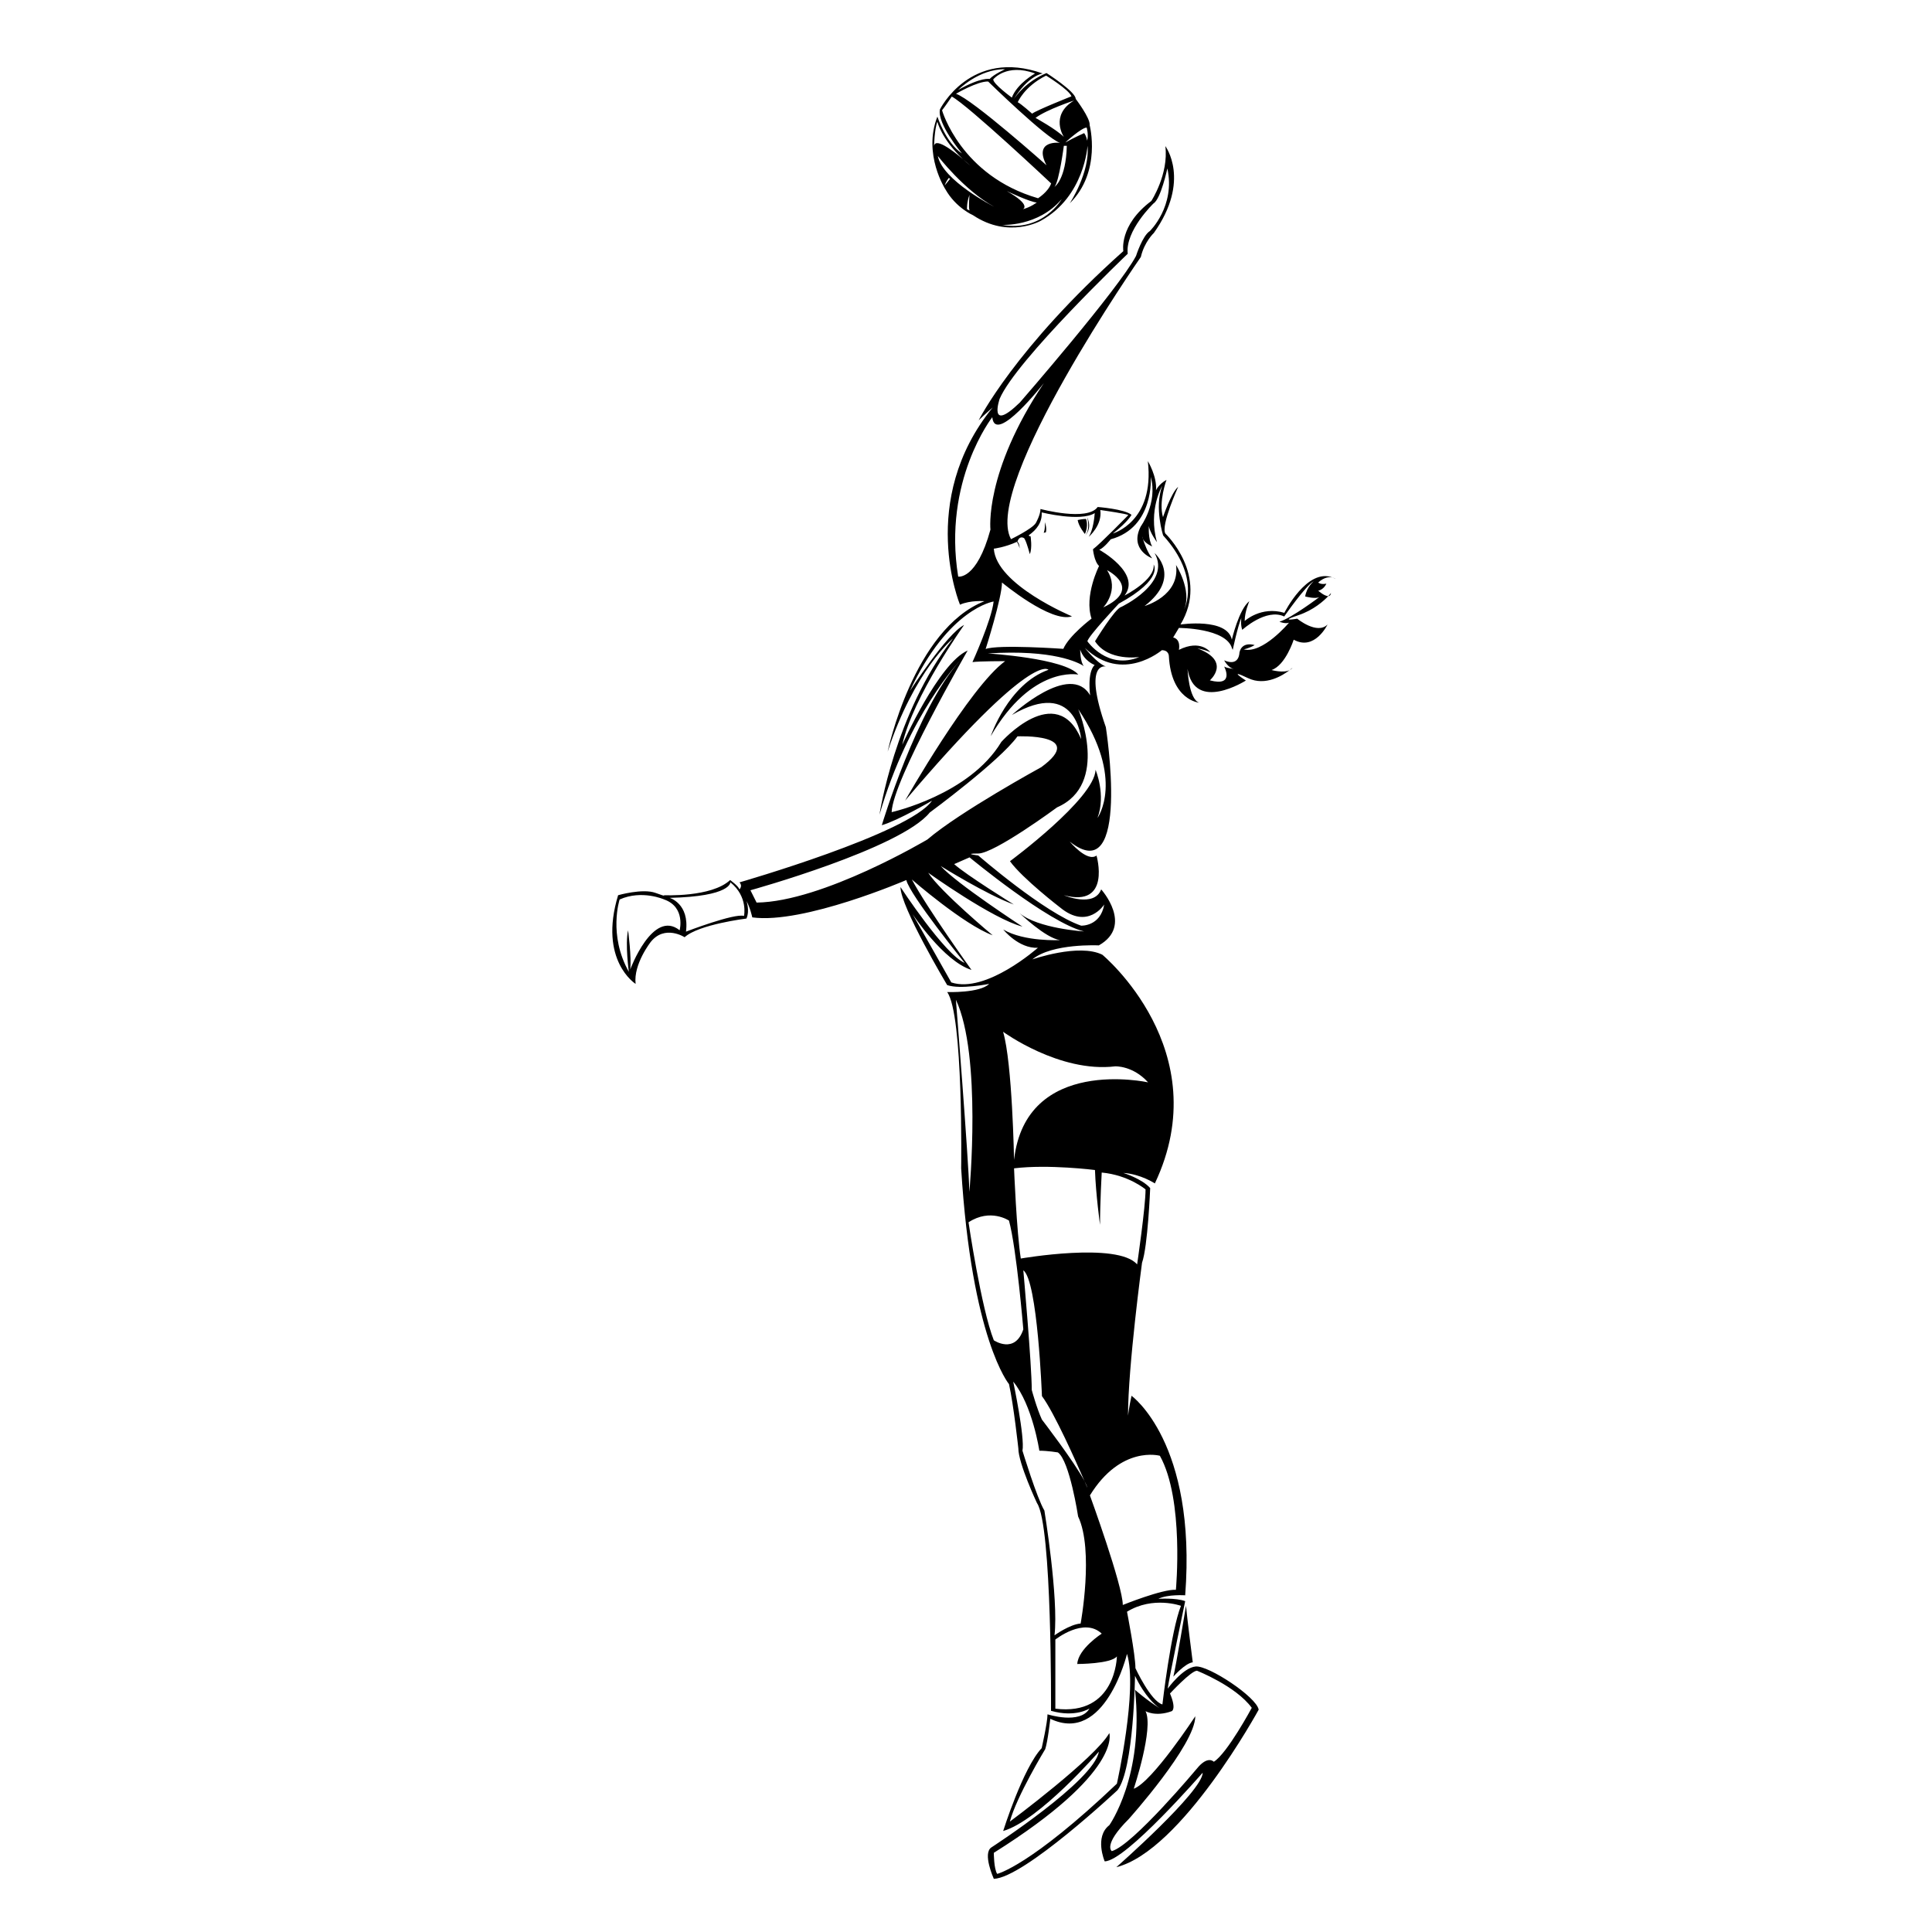 <?xml version="1.0" encoding="utf-8"?>
<!-- Generator: Adobe Illustrator 16.0.0, SVG Export Plug-In . SVG Version: 6.00 Build 0)  -->
<!DOCTYPE svg PUBLIC "-//W3C//DTD SVG 1.1//EN" "http://www.w3.org/Graphics/SVG/1.1/DTD/svg11.dtd">
<svg version="1.1" id="Layer_1" xmlns="http://www.w3.org/2000/svg" xmlns:xlink="http://www.w3.org/1999/xlink" x="0px" y="0px"
	 width="864px" height="864px" viewBox="0 0 864 864" enable-background="new 0 0 864 864" xml:space="preserve">
<g>
	<path d="M435.096,96.219c16.075,10.78,30.448,2.458,30.448,2.458c19.481-10.781,20.804-33.476,20.804-33.476
		c1.136,11.916-7.944,25.721-7.944,25.721c14.377-14.185,8.89-34.989,8.89-34.989c0.38-3.025-6.239-11.727-6.239-11.727
		c0-3.215-13.052-11.537-13.052-11.537c-9.213,3.88-13.718,10.231-14.836,12C459.87,33.603,466.3,32.86,466.3,32.86
		c-32.34-11.537-45.959,16.076-45.959,16.076c-1.323,6.431,9.836,19.669,9.836,19.669c-7.188-4.729-10.971-16.455-10.971-16.455
		c-6.618,16.833,3.595,32.531,3.595,32.531C427.528,93.003,435.096,96.219,435.096,96.219z M433.583,94.138l-1.135-0.566
		c0,0-0.189-3.026,1.135-6.431C433.583,87.141,433.014,92.815,433.583,94.138z M448.145,100.569c0,0,16.075,0.945,26.666-11.537
		C474.811,89.032,466.489,103.785,448.145,100.569z M450.225,85.439c0,0,10.781,5.105,13.429,5.105c0,0-2.647,2.081-6.243,3.028
		C457.41,93.572,461.572,91.869,450.225,85.439z M471.595,83.547c2.084-2.459,4.162-18.346,4.162-18.346c0.756,0,1.324,0,1.324,0
		C476.705,80.333,471.595,83.547,471.595,83.547z M485.972,57.069c0,0,0.945,3.215,0.187,5.863c0,0-0.187-1.892-1.322-3.404
		c0,0-4.728,2.081-8.323,4.161C475.923,64.03,483.891,56.88,485.972,57.069z M475.757,61.229c-3.403-3.404-12.67-8.511-12.67-8.511
		c5.104-3.782,17.208-7.754,17.208-7.754C469.327,51.584,475.757,61.229,475.757,61.229z M467.815,33.806
		c0,0,10.211,6.242,11.347,9.268c0,0-15.698,6.241-17.59,7.754c0,0-5.104-4.539-6.43-5.106
		C455.143,45.721,457.979,38.723,467.815,33.806z M462.897,32.86c0,0-7.944,4.35-10.401,10.78c0,0-8.321-6.051-8.321-8.132
		C444.175,35.508,450.035,28.132,462.897,32.86z M449.469,30.968c0,0-5.011,2.264-6.902,4.345c0,0-3.688-0.941-14.093,4.922
		C428.474,40.236,437.742,30.78,449.469,30.968z M441.904,36.454c0,0,26.098,25.533,32.15,27.424c0,0-12.104-1.512-6.053,10.025
		c0,0-33.097-29.506-40.474-31.964C427.528,41.938,437.173,36.265,441.904,36.454z M421.288,49.314
		c1.513-1.89,4.354-6.138,4.354-6.138c7.377,3.973,44.44,38.859,44.44,38.859c-1.322,3.782-5.863,6.619-5.863,6.619
		C429.61,78.63,421.288,49.314,421.288,49.314z M417.692,65.769c0,0,0.191-8.133,1.514-11.348c0,0,1.704,7.579,11.401,16.722
		c1.963,1.656,3.353,2.948,3.353,2.948c-1.213-0.996-2.327-1.98-3.353-2.948C425.845,67.125,417.692,60.948,417.692,65.769z
		 M444.551,92.437c0,0-23.074-11.726-25.154-22.696C419.396,69.741,431.122,85.061,444.551,92.437z M424.313,79.576l0.567,0.378
		c-0.38,0.567-2.459,3.026-2.459,3.026C423.179,80.899,424.313,79.576,424.313,79.576z"/>
	<path d="M595.239,265.194c0,0-0.424,0.543-1.219,1.377C594.631,266.531,595.102,266.159,595.239,265.194z"/>
	<path d="M593.152,261.02c-2.609,0.522-3.651-0.522-3.651-0.522c2.867-2.548,5.146-2.566,6.49-2.195
		c-11.466-4.537-21.623,15.763-21.623,15.763c-10.437-3.131-17.742,3.652-17.742,3.652c0-4.174,2.087-8.871,2.087-8.871
		c-4.695,3.652-7.827,17.22-7.827,17.22c-2.087-9.914-22.957-6.784-22.957-6.784c13.046-21.917-6.786-40.7-6.786-40.7
		c-2.087-3.653,5.741-20.872,5.741-20.872c-3.129,2.608-6.783,13.566-6.783,13.566c-2.087-6.784,1.564-16.698,1.564-16.698
		c-3.651,2.087-4.695,4.697-4.695,4.697c0.521-6.261-3.651-13.045-3.651-13.045c3.132,27.134-15.655,32.352-15.655,32.352
		c6.782-5.219,8.35-8.349,8.35-8.349c-3.131-2.609-15.133-3.504-15.133-3.504c-4.631,6.549-25.569,0.895-25.569,0.895
		c0,2.609-2.086,6.262-2.086,6.262c-1.567,2.609-11.105,7.234-11.105,7.234c-13.046-24.002,58.067-126.205,58.067-126.205
		c1.564-6.784,5.816-10.733,5.816-10.733c16.697-23.481,5.14-38.839,5.14-38.839c1.564,12.524-6.261,24.525-6.261,24.525
		c-14.612,10.957-12.523,22.438-12.523,22.438c-48.526,43.31-64.704,75.662-64.704,75.662c2.087-2.087,6.264-5.739,6.264-5.739
		c-33.918,41.745-14.611,88.185-14.611,88.185c4.697-2.086,10.957-1.566,10.957-1.566c-31.829,12.523-43.31,67.313-43.31,67.313
		c12.002-36.527,29.221-50.615,29.221-50.615c-26.09,33.396-32.873,78.792-32.873,78.792c13.046-44.875,36.005-68.878,36.005-68.878
		c-19.307,21.395-34.961,73.574-34.961,73.574c7.305-2.087,22.438-10.958,22.438-10.958c-9.914,14.61-86.098,36.527-86.098,36.527
		c1.566,1.565,0,3.13,0,3.13c-0.521-1.565-4.175-4.174-4.175-4.174c-8.349,7.828-29.737,6.784-29.737,6.784s2.081,1.044-3.658-1.043
		c-5.739-2.088-16.697,1.043-16.697,1.043c-8.869,29.221,7.826,39.657,7.826,39.657c-1.043-8.872,6.784-18.785,6.784-18.785
		c6.262-7.827,15.133-2.087,15.133-2.087c6.262-5.74,27.655-8.349,27.655-8.349c1.565-3.652,0-7.827,0-7.827
		c1.565,2.608,2.608,7.306,2.608,7.306c22.959,3.13,68.878-16.699,68.878-16.699c1.566,6.784,26.091,37.049,26.091,37.049
		c-8.871-3.652-28.7-33.917-28.7-33.917c0,8.871,20.872,43.832,20.872,43.832c5.739,2.087,18.785-0.522,18.785-0.522
		c-4.174,4.175-18.785,3.653-18.785,3.653c7.305,9.914,6.262,78.794,6.262,78.794c4.695,76.705,21.395,96.533,21.395,96.533
		c2.087,9.393,4.174,28.699,4.174,28.699c0,6.785,8.35,24.523,8.35,24.523c6.783,9.914,6.261,92.881,6.261,92.881
		c10.959,3.131,17.219-1.043,17.219-1.043c-4.173,7.307-18.783,2.609-18.783,2.609c0,3.652-2.609,15.133-2.609,15.133
		c-8.35,8.869-17.219,37.049-17.219,37.049c16.174-4.697,42.785-35.484,42.785-35.484c-2.086,13.047-48.004,42.789-48.004,42.789
		c-4.177,2.609,1.042,14.088,1.042,14.088c13.568-0.521,55.312-39.658,55.312-39.658c7.305-9.391,7.827-51.135,7.827-51.135
		c4.383,9.166,9.062,13.149,11.033,14.524c-6.303-4.009-11.033-8.265-11.033-8.265c4.174,38.615-11.479,60.531-11.479,60.531
		c-6.783,5.219-2.09,16.174-2.09,16.174c9.393,0,43.834-39.656,43.834-39.656c0,8.35-38.615,42.266-38.615,42.266
		c29.221-7.305,63.659-70.441,63.659-70.441c-1.045-5.742-22.435-19.828-28.176-19.311c-5.741,0.523-12.523,9.916-12.523,9.916
		c0.52-4.174,7.827-39.135,7.827-39.135c-4.176-1.564-12.001-1.043-12.001-1.043c4.174-2.086,12.001-1.566,12.001-1.566
		c5.219-68.355-24.002-89.23-24.002-89.23c-1.045,4.697-1.567,8.873-1.567,8.873c0-21.918,6.264-68.357,6.264-68.357
		c2.609-7.307,3.651-33.395,3.651-33.395c-3.651-4.178-12.002-6.783-12.002-6.783c7.828,0.523,14.088,4.695,14.088,4.695
		c28.18-59.485-23.479-102.273-23.479-102.273c-10.437-5.218-31.307,2.086-31.307,2.086c8.869-7.305,29.739-6.262,29.739-6.262
		c15.655-8.871,1.045-25.046,1.045-25.046c-3.129,8.35-16.697,2.609-16.697,2.609c21.394,5.741,14.61-17.741,14.61-17.741
		c-4.176,3.13-12.001-6.263-12.001-6.263c27.656,21.916,16.175-51.136,16.175-51.136c-10.434-29.743,0-27.133,0-27.133
		c-4.174-1.565-9.392-8.349-9.392-8.349c16.697,16.175,34.438,1.044,34.438,1.044c3.132,0,3.132,2.609,3.132,2.609
		c1.042,19.828,13.565,20.872,13.565,20.872c-4.696-1.566-5.218-15.133-5.218-15.133c3.131,19.828,26.092,5.218,26.092,5.218
		s-8.873-5.74,1.041-1.043c7.753,3.671,15.506-1.271,18.518-3.6c-2.876,1.425-8.08-0.053-8.08-0.053
		c6.263-2.087,9.914-13.566,9.914-13.566c9.395,5.217,15.133-6.784,15.133-6.784c-4.696,4.696-13.565-2.609-13.565-2.609
		s-8.872,1.566,0.52-1.565c6.763-2.254,11.347-6.391,13.392-8.537c-1.7,0.111-4.52-2.421-4.52-2.421
		C592.11,263.629,593.152,261.02,593.152,261.02z M303.938,416.025c-12.045-9.636-22.114,17.551-22.114,17.551
		c0.688-5.163-0.944-17.551-0.944-17.551c-1.377,6.194,0.345,18.583,0.345,18.583c-9.293-16.518-4.13-32.348-4.13-32.348
		c9.98-4.475,19.96,0,19.96,0C306.689,405.701,303.938,416.025,303.938,416.025z M332.726,409.616
		c-4.35-1.298-25.95,7.022-25.95,7.022c1.603-12.593-7.327-15.112-7.327-15.112c27.575-0.607,27.172-6.945,27.172-6.945
		C334.635,400.993,332.726,409.616,332.726,409.616z M447.053,178.328c7.416-17.308,57.276-64.848,57.276-64.848
		c-1.234-10.301,11.537-22.51,11.537-22.51c3.298-2.06,6.182-15.659,6.182-15.659c3.709,16.895-7.828,28.021-7.828,28.021
		c-3.298,2.059-6.182,11.125-6.182,11.125c-7.83,14.834-51.921,65.518-51.921,65.518
		C441.697,193.986,447.053,178.328,447.053,178.328z M428.51,257.856c-7.004-42.854,15.245-71.287,15.245-71.287
		c1.237,12.773,23.076-15.247,23.076-15.247c-26.786,39.97-23.899,65.519-23.899,65.519
		C436.753,259.505,428.51,257.856,428.51,257.856z M338.352,403.636l-2.754-5.506c0,0,67.109-18.584,80.186-34.759
		c0,0,31.316-23.057,39.231-34.069c0,0,31.318-1.376,10.67,13.766c0,0-36.48,19.96-50.935,32.349
		C414.75,375.416,367.947,403.292,338.352,403.636z M427.479,447.091c11.686,24.88,6.032,85.948,6.032,85.948
		C433.134,517.961,427.479,447.091,427.479,447.091z M444.44,599.387c-5.653-14.328-11.307-52.777-11.307-52.777
		c9.801-6.406,18.092-0.752,18.092-0.752c3.395,12.439,6.409,48.629,6.409,48.629C453.867,605.795,444.44,599.387,444.44,599.387z
		 M467.059,675.535c-3.391-5.656-9.806-26.764-9.806-26.764c1.13-6.033-4.142-30.914-4.142-30.914
		c8.671,10.555,11.686,30.91,11.686,30.91c3.771,0,8.295,0.756,8.295,0.756c5.276,3.771,9.048,28.648,9.048,28.648
		c7.162,15.082,1.129,47.877,1.129,47.877c-4.9,0.377-11.686,5.277-11.686,5.277C473.468,714.74,467.059,675.535,467.059,675.535z
		 M457.635,568.096c6.409,4.525,8.327,56.248,8.327,56.248c5.503,7.337,15.447,29.746,19.01,37.955
		c0.663,1.252,1.125,2.3,1.314,3.057c0,0-0.484-1.145-1.314-3.057c-4.626-8.737-19.042-27.479-19.042-27.479
		c-2.262-4.9-4.523-13.213-4.523-13.213C461.406,610.299,457.635,568.096,457.635,568.096z M471.959,764.125c0,0,0-26.768,0-30.914
		c0,0,12.818-10.178,20.733-2.639c0,0-10.553,6.789-10.93,13.572c0,0,15.077,0,17.716-3.393
		C499.479,740.752,499.102,767.516,471.959,764.125z M499.479,797.674c-38.828,36.941-53.529,40.336-53.529,40.336
		c-1.506-2.262-1.509-9.424-1.509-9.424c57.676-36.189,51.646-53.531,51.646-53.531c-6.409,11.309-44.481,39.584-44.481,39.584
		c3.015-11.309,15.83-32.42,15.83-32.42c1.132-3.395,2.262-13.57,2.262-13.57c24.504,11.686,34.305-29.029,34.305-29.029
		C508.902,755.453,499.479,797.674,499.479,797.674z M523.229,757.338c0,0,9.421-10.18,12.062-10.18c0,0,17.342,6.789,24.504,16.59
		c0,0-10.933,20.357-16.965,24.125c0,0-2.639-3.016-7.539,3.014c0,0-28.651,34.305-38.076,36.943c0,0-4.144-2.639,7.542-14.324
		c0,0,29.781-33.172,29.781-45.99c0,0-19.228,29.404-27.52,32.42c0,0,9.045-27.141,5.277-34.682c0,0,4.521,2.639,11.686,0
		C523.982,765.254,526.244,764.5,523.229,757.338z M528.13,718.133c-4.523,11.311-8.295,44.105-8.295,44.105
		c-5.276-1.508-12.062-16.209-12.062-16.209c0-6.033-3.771-25.258-3.771-25.258C515.688,713.607,528.13,718.133,528.13,718.133z
		 M518.706,651.031c10.933,19.604,7.162,59.938,7.162,59.938c-6.033-0.377-23.752,6.785-23.752,6.785
		c0-8.668-14.7-49.006-14.7-49.006C501.363,646.131,518.706,651.031,518.706,651.031z M512.297,531.91
		c0,7.914-3.771,33.549-3.771,33.549c-8.672-10.178-52.021-2.639-52.021-2.639c-1.886-12.062-3.018-40.334-3.018-40.334
		c15.456-1.887,36.189,0.752,36.189,0.752c0.38,10.93,2.262,24.504,2.262,24.504c0-9.801,0.753-23.375,0.753-23.375
		C504.755,525.5,512.297,531.91,512.297,531.91z M498.726,476.871c0,0,7.915-0.379,14.7,7.162c0,0-54.661-12.065-59.938,34.682
		c0,0-0.754-43.353-4.9-57.3C448.588,461.415,473.848,479.887,498.726,476.871z M474.031,420.413c0,0-15.914,0.861-25.379-4.731
		c0,0,6.882,8.604,15.485,8.173c0,0-23.231,20.65-38.717,15.487c0,0-14.31-25.38-17.32-30.543c0,0,13.879,21.079,26.355,24.951
		c0,0-19.789-27.532-26.672-40.438c0,0,23.229,20.218,36.134,24.95c0,0-23.229-19.357-28.821-27.962c0,0,28.821,20.649,42.156,24.09
		c0,0-29.683-19.358-36.564-27.101c0,0,20.649,12.905,32.694,17.207c0,0-21.511-13.335-26.672-18.067l6.884-3.011
		c0,0,35.273,29.252,51.191,33.124c0,0-20.648-1.291-28.823-8.174C455.963,408.368,467.578,419.553,474.031,420.413z
		 M490.808,365.781c3.873-10.324-0.861-21.509-0.861-21.509c-0.429,12.905-38.285,40.867-38.285,40.867
		c5.592,7.743,22.37,20.648,22.37,20.648c12.474,10.324,19.788-1.291,19.788-1.291c-1.722,9.894-10.326,9.464-10.326,9.464
		c-16.347-5.592-46.028-31.403-46.028-31.403s-7.312-0.861,0-0.861c7.314,0,35.276-20.648,35.276-20.648
		c23.661-10.324,9.462-43.878,9.462-43.878C503.281,348.574,490.808,365.781,490.808,365.781z M489.518,297.383
		c-3.441,3.442-2.005,13.595-2.005,13.595c-8.888-15.342-34.991,8.775-34.991,8.775c28.823-16.777,30.972,10.753,30.972,10.753
		c-11.184-26.24-35.702,1.292-35.702,1.292c-14.196,23.66-49.042,31.403-49.042,31.403c0.431-14.196,33.985-72.27,33.985-72.27
		c-12.904,5.592-29.253,42.156-29.253,42.156c4.732-21.508,27.679-53.602,27.679-53.602c-7.743,3.871-24.237,29.512-24.237,29.512
		c17.206-36.995,37.427-40.006,37.427-40.006c-0.86,8.174-9.465,27.101-9.465,27.101c3.01-0.429,14.625-0.431,14.625-0.431
		c-15.915,11.614-44.738,62.376-44.738,62.376c57.212-67.538,64.097-58.504,64.097-58.504
		c-18.065,6.452-25.812,29.682-25.812,29.682c18.498-31.833,39.146-27.532,39.146-27.532c-6.021-7.313-40.437-9.463-40.437-9.463
		c29.364-1.883,40.609,4.142,42.96,5.676c-1.657-1.628-1.662-7.397-1.662-7.397C484.786,295.662,489.518,297.383,489.518,297.383z
		 M475.525,290.167c0,0-29.197-2.063-34.739,0.074c0,0,7.306-22.959,7.306-29.743c0,0,21.915,18.263,31.307,15.133
		c0,0-33.913-14.088-34.958-30.265c0,0,4.883-0.56,10.337-3.056c0.739,1.079,1.215,2.911,1.215,2.911
		c-0.047-1.858-0.59-2.658-1.004-3.003c0.015-0.007,0.029-0.1,0.043-0.107c0.518-1.501,1.553-2.304,2.975-1.432
		c0.015-0.007,0.399,0.732,0.411,0.726c0.935,1.844,2.119,6.403,2.119,6.403c1.19-2.72,0.339-8.021,0.339-8.021
		c-0.646,0.083-0.646-0.08-0.809-0.411c3.476-2.448,6.073-5.777,5.772-10.23c0,0,17.346,4.335,23.736,0.318
		c-0.184,2.379-0.785,7.569-2.661,10.572c0,0,6.138-5.172,5.146-11.955c2.837,0.4,11.68,1.684,12.535,2.255
		c0,0-12.579,12.917-15.811,15.297c0,0,0.512,5.44,2.721,7.48c0,0-6.766,13.324-3.365,23.523
		C488.14,276.634,478.076,284.217,475.525,290.167z M511.861,271.01c16.837-13.001,4.475-23.658,4.475-23.658
		c7.673,13.428-14.92,24.084-14.92,24.084c-2.77,0.64-11.721,15.346-11.721,15.346c5.966,9.166,19.819,7.034,19.819,7.034
		c-14.28,5.967-23.231-7.034-23.231-7.034c0.427-2.344,14.067-16.837,14.067-16.837c20.249-11.083,15.559-17.477,15.559-17.477
		c0.853,6.821-12.999,13.854-12.999,13.854c7.673-10.017-11.298-20.461-11.298-20.461c2.134-0.853,5.117-4.688,5.117-4.688
		c19.606-5.329,17.902-27.921,17.902-27.921c3.198,11.723-4.475,22.166-4.475,22.166c-5.329,10.444,5.113,14.28,5.113,14.28
		c-2.042-2.515-3.503-6.646-4.131-8.645c-0.184-0.363-0.312-0.748-0.344-1.16c0,0,0.12,0.448,0.344,1.16
		c1.05,2.078,4.131,3.317,4.131,3.317c-1.918-3.197-1.491-9.166-1.491-9.166c0.426,2.984,3.622,7.247,3.622,7.247
		c-4.049-14.493,2.346-25.15,2.346-25.15c-3.624,9.804,0.427,22.166,0.427,22.166c17.05,18.755,9.377,33.036,9.377,33.036
		c3.622-8.524-3.624-19.821-3.624-19.821C527.844,266.534,511.861,271.01,511.861,271.01z M495.074,254.98
		c0,0,16.317,8.16-1.698,16.659C493.376,271.639,500.853,263.989,495.074,254.98z M590.082,266.96c0,0-12.363,9.379-17.905,11.084
		c0,0,2.557,1.065,4.264,0.426c0,0-11.724,14.067-20.249,11.936c0,0,2.344-0.427,4.903-1.918c0,0-5.752-1.918-6.82,3.41
		c0,0,0,6.394-6.821,3.41c0,0,1.918,3.623,4.478,3.836c0,0-2.986-0.211-4.478-1.064c0,0,4.903,9.165-6.395,6.18
		c0,0,9.807-8.524-5.539-14.28c0,0,2.982,0.425,5.753,1.705c0,0-4.262-5.968-14.064-1.065c0,0,1.064-4.69-2.561-5.542l2.561-4.263
		c0,0,21.209,0.003,23.766,9.167l0.317,0.637c0,0,2.131-10.231,3.835-14.28c0,0-0.426,3.197,0.427,5.328
		c0,0,10.658-9.804,18.757-5.968c0,0,9.591-13.854,13.213-15.771c0,0-3.196,2.558-3.835,6.82
		C583.688,266.747,588.378,268.026,590.082,266.96z"/>
	<path d="M578.02,298.589c0,0-0.472,0.447-1.312,1.096C577.236,299.424,577.695,299.075,578.02,298.589z"/>
	<path d="M595.991,258.302c0.444,0.176,0.89,0.377,1.338,0.63C597.329,258.932,596.849,258.539,595.991,258.302z"/>
	<path d="M524.735,749.797c0,0,5.279-6.029,8.671-6.406c0,0-2.638-20.549-3.015-25.258
		C530.392,718.133,525.868,745.273,524.735,749.797z"/>
	<path d="M467.736,238.041c0.499-2.241-0.499-4.482-0.499-4.482c0.248,3.238-0.496,4.732-0.496,4.732L467.736,238.041z"/>
	<path d="M485.668,232.064c-1.495,0-3.736,0.499-3.736,0.499c0.499,2.988,3.237,6.226,3.237,6.226
		C486.911,235.052,485.668,232.064,485.668,232.064z"/>
	<path d="M485.364,239.365c0,0,3.248-2.914,0.788-8.133C486.152,231.231,487.729,236.508,485.364,239.365z"/>
</g>
</svg>

